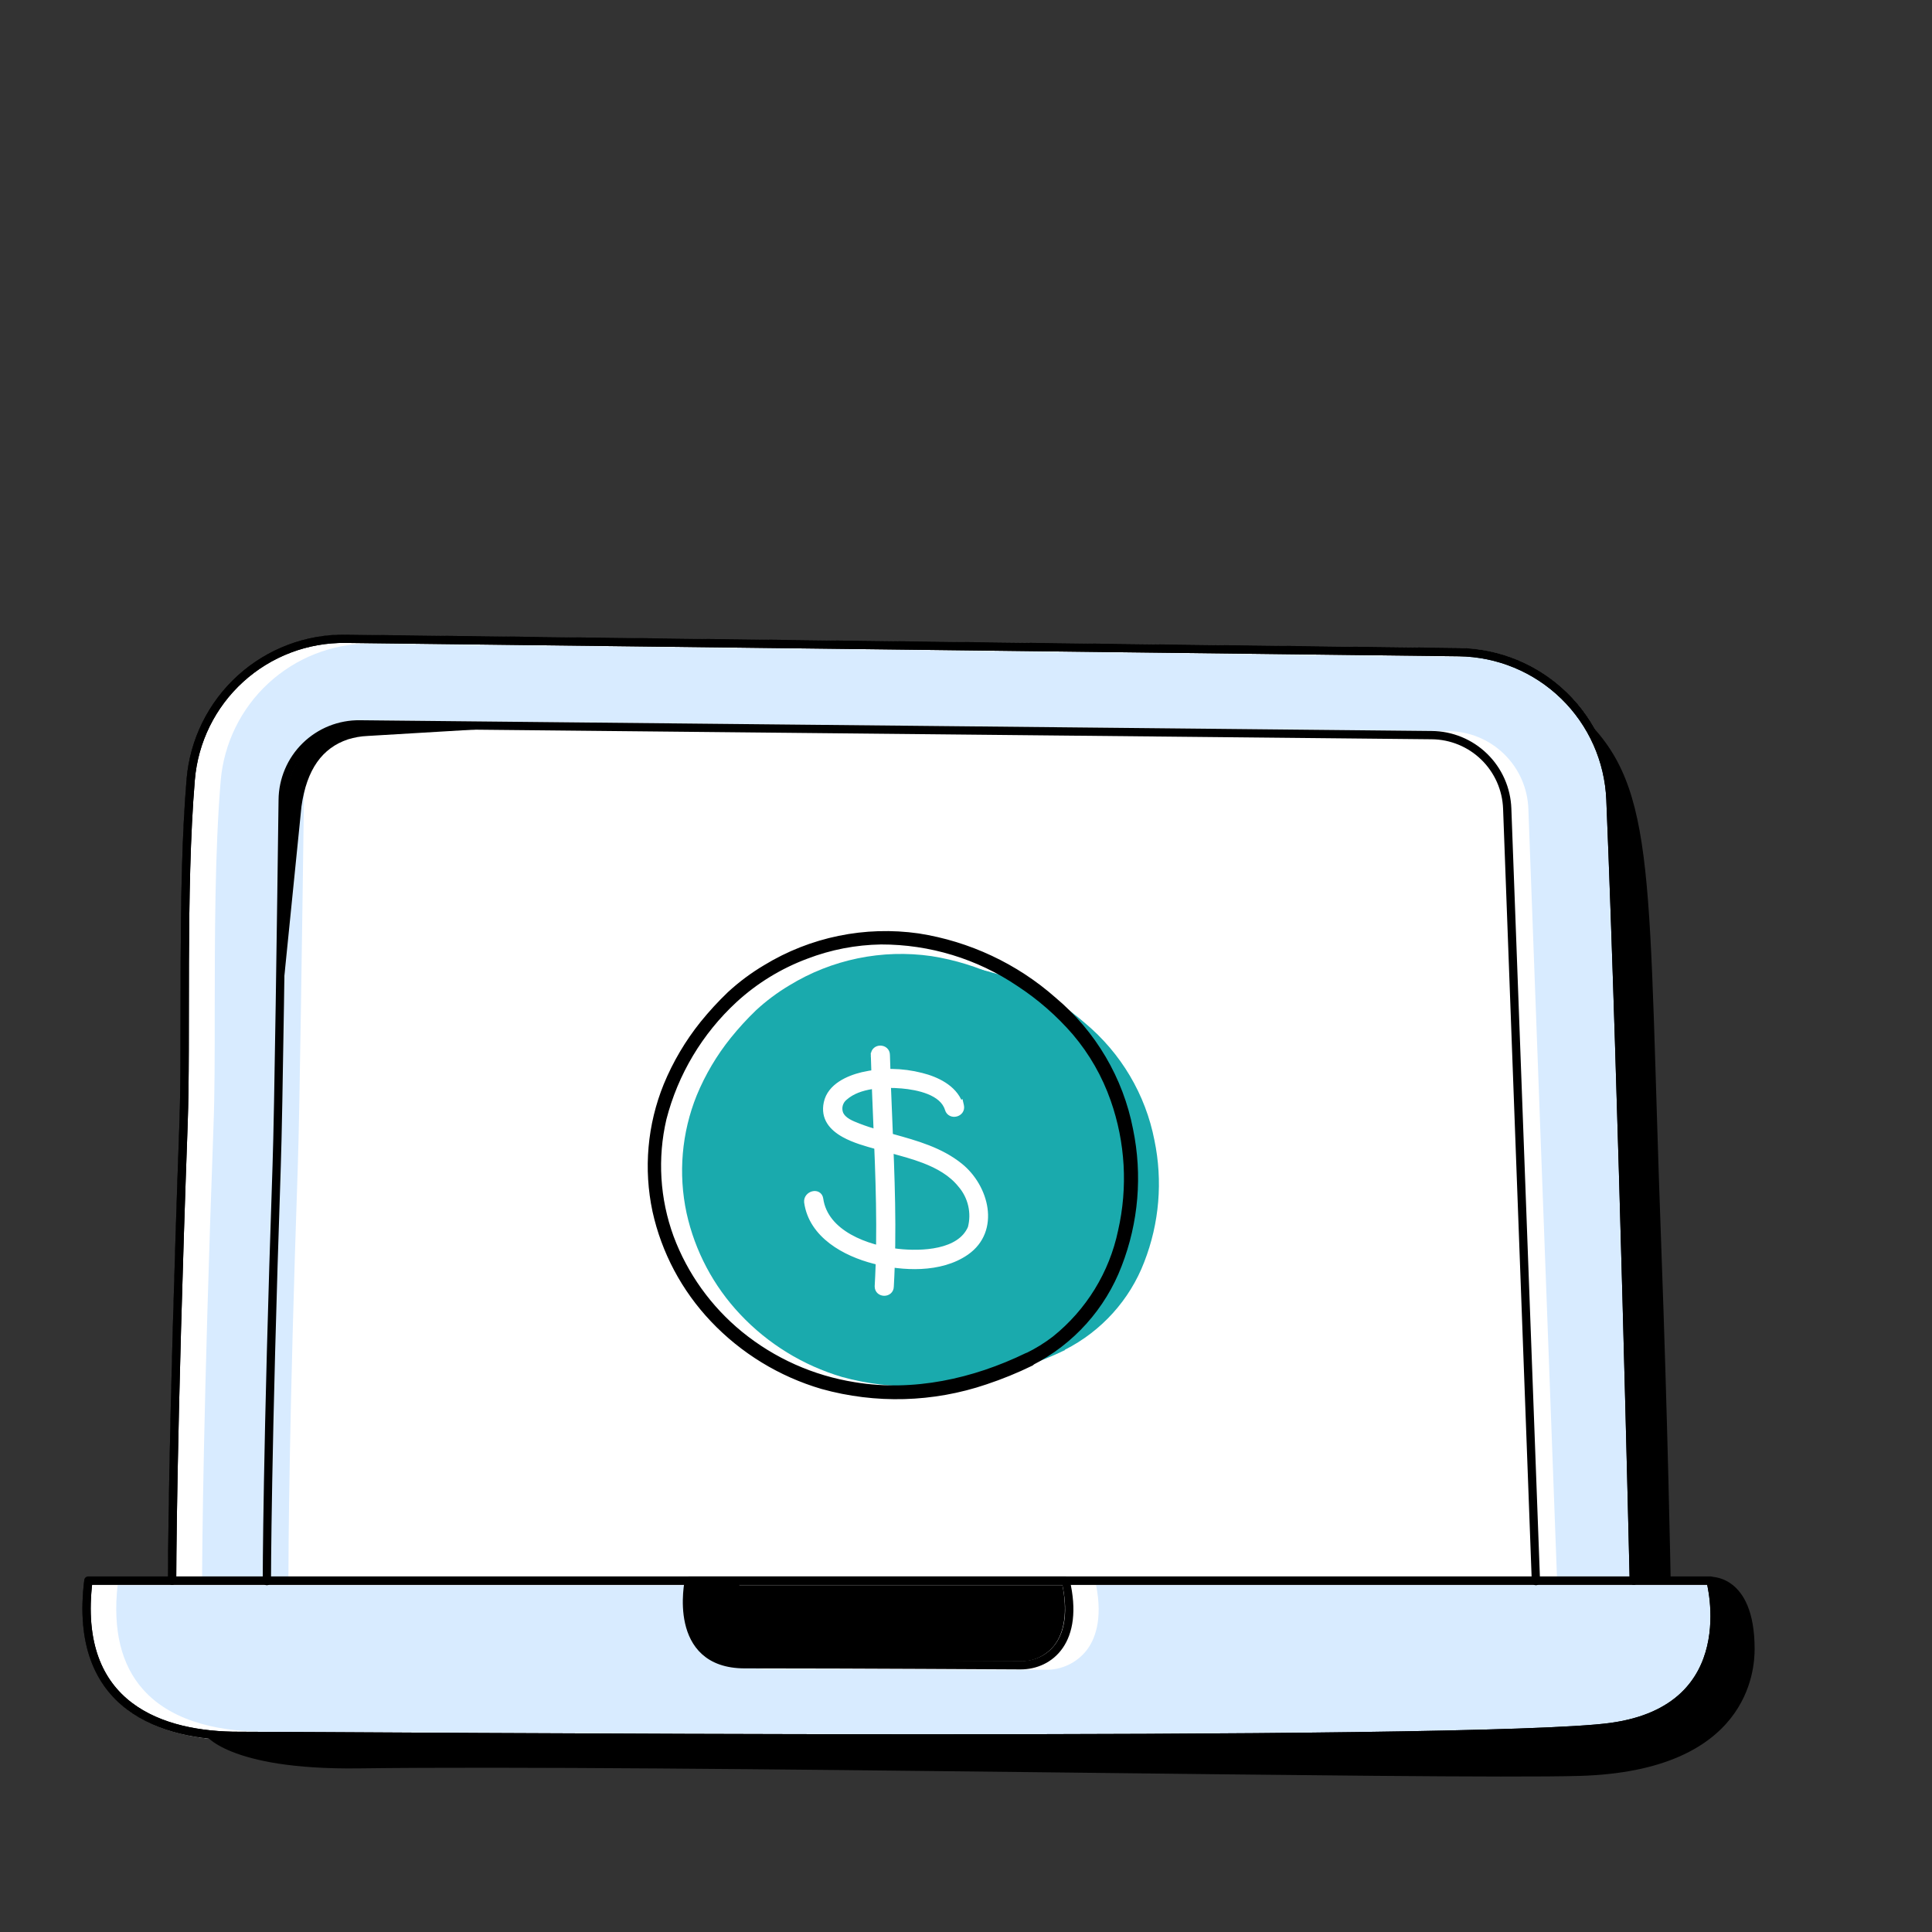 <svg width="140" height="140" viewBox="0 0 140 140" fill="none" xmlns="http://www.w3.org/2000/svg">
<rect x="0" y="0" width="140" height="140" fill="#333333" stroke="none"/>
<path d="M124.241 114.475C124.223 114.41 124.185 114.352 124.132 114.311C124.078 114.27 124.013 114.248 123.946 114.248H118.673C118.587 110.744 117.815 77.437 117.005 57.945C116.885 55.016 115.647 52.245 113.546 50.202C111.445 48.159 108.641 47 105.711 46.963L25.058 46H24.917C22.056 46.015 19.304 47.099 17.2 49.038C15.097 50.978 13.792 53.633 13.543 56.485C13.114 61.645 13.108 67.866 13.108 73.35C13.108 76.418 13.108 79.283 13.022 81.48C12.274 101.971 12.2 112.382 12.194 114.248H6.437C6.363 114.248 6.291 114.276 6.236 114.326C6.181 114.376 6.145 114.444 6.136 114.517C5.689 118.057 6.345 120.849 8.08 122.812C10.483 125.536 14.463 126.113 17.375 126.113L25.273 126.15C34.936 126.205 51.386 126.291 67.764 126.291C89.978 126.291 112.045 126.125 116.815 125.463C119.82 125.045 121.99 123.849 123.272 121.904C125.369 118.696 124.29 114.646 124.241 114.475Z" fill="white"/>
<path d="M110.985 114.247L108.912 58.613C108.864 57.269 108.298 55.995 107.334 55.057C106.371 54.118 105.082 53.588 103.738 53.577L26.076 52.797C24.692 52.786 23.36 53.322 22.37 54.29C21.38 55.258 20.812 56.578 20.791 57.963C20.687 66.19 20.491 80.571 20.356 84.479C19.743 102.989 19.651 112.456 19.645 114.247H111.003H110.985Z" fill="white"/>
<path d="M21.581 84.474C21.716 80.578 21.912 66.198 22.023 57.976C22.044 56.439 22.668 54.972 23.762 53.891C24.855 52.811 26.329 52.205 27.866 52.203H27.921L104.969 52.982C106.471 52.996 107.91 53.588 108.987 54.636C110.064 55.683 110.696 57.106 110.751 58.608L112.823 114.267H119.286C119.2 110.702 117.814 77.456 117.005 57.989C116.891 55.217 115.719 52.595 113.731 50.661C111.743 48.728 109.09 47.631 106.318 47.596L26.891 46.633H26.756C24.051 46.646 21.449 47.67 19.459 49.502C17.469 51.335 16.234 53.845 15.995 56.541C15.566 61.67 15.566 67.879 15.56 73.351C15.56 76.419 15.56 79.296 15.474 81.499C14.726 101.978 14.653 112.389 14.646 114.248H20.901C20.901 112.457 20.944 102.978 21.581 84.474Z" fill="#D8EBFF"/>
<path d="M50.946 119.101C51.32 119.523 51.786 119.853 52.308 120.065C52.83 120.278 53.394 120.368 53.956 120.328C60.21 120.328 67.255 120.365 71.038 120.39H73.951C74.413 120.396 74.872 120.298 75.291 120.103C75.71 119.907 76.08 119.62 76.373 119.261C77.157 118.273 77.36 116.758 76.986 114.868H50.191C50.069 115.586 49.86 117.739 50.946 119.101Z" fill="black"/>
<path d="M125.541 114.86H113.21H113.155H113.082H79.426C79.929 117.388 79.328 118.854 78.702 119.633C78.353 120.064 77.91 120.411 77.408 120.647C76.906 120.882 76.357 121.002 75.802 120.995H72.89C69.107 120.995 62.056 120.934 55.814 120.934C55.16 120.977 54.506 120.87 53.9 120.621C53.294 120.373 52.753 119.988 52.319 119.498C51.093 117.983 51.27 115.749 51.399 114.872H21.244C21.222 114.875 21.2 114.875 21.177 114.872V114.872C21.155 114.876 21.132 114.876 21.11 114.872H8.522C8.166 118.099 8.779 120.639 10.361 122.418C12.618 124.971 16.413 125.486 19.197 125.486L27.094 125.523C49.854 125.646 110.298 125.983 118.563 124.842C121.384 124.455 123.413 123.345 124.59 121.559C126.27 119.007 125.749 115.762 125.541 114.86Z" fill="#D8EBFF"/>
<path d="M127.147 119.493C127.147 114.008 123.879 114.259 123.879 114.259C123.879 114.259 126.38 123.836 116.644 125.186C106.907 126.536 18.031 125.284 14.818 125.646C14.818 125.646 16.425 128.266 26.008 128.143C47.806 127.861 104.614 128.971 114.467 128.689C126.724 128.333 127.147 121.014 127.147 119.493Z" fill="black"/>
<path d="M50.031 114.474C49.799 115.157 49.706 115.88 49.755 116.601C49.804 117.321 49.996 118.024 50.319 118.67C51.079 120.412 51.98 121.063 63.624 120.462C63.624 120.462 58.664 120.462 55.395 119.032C53.722 118.302 53.63 116.161 53.556 114.474H50.031Z" fill="black"/>
<path d="M114.779 52.025C114.779 52.025 116.662 52.025 116.901 63.013C117.195 76.903 117.514 80.719 117.857 91.106C118.287 103.376 118.513 114.511 118.513 114.511H121.064C121.064 114.511 120.849 102.995 120.377 90.185C119.396 63.571 120.132 57.172 114.779 52.025Z" fill="black"/>
<path d="M12.471 114.537C12.471 114.537 12.471 104.365 13.299 81.468C13.525 75.419 13.145 64.572 13.82 56.492C14.055 53.685 15.345 51.072 17.429 49.179C19.514 47.285 22.238 46.253 25.052 46.289L105.712 47.258C108.562 47.292 111.29 48.419 113.335 50.406C115.379 52.394 116.583 55.09 116.699 57.94C117.558 78.658 118.392 114.537 118.392 114.537" stroke="black" stroke-width="0.6" stroke-linecap="round" stroke-linejoin="round"/>
<path d="M19.338 114.573C19.338 114.573 19.338 105.309 20.049 84.468C20.184 80.554 20.38 66.062 20.485 57.964C20.491 57.237 20.641 56.518 20.926 55.849C21.21 55.18 21.624 54.574 22.144 54.065C22.664 53.557 23.279 53.156 23.953 52.886C24.628 52.616 25.35 52.482 26.076 52.491L103.737 53.27C105.162 53.279 106.529 53.839 107.55 54.833C108.572 55.827 109.17 57.177 109.219 58.602L111.298 114.573" stroke="black" stroke-width="0.6" stroke-linecap="round" stroke-linejoin="round"/>
<path d="M6.406 114.536H123.946C123.946 114.536 126.49 123.794 116.754 125.143C107.017 126.493 25.033 125.788 17.344 125.788C11.795 125.806 5.259 123.738 6.406 114.536Z" stroke="black" stroke-width="0.6" stroke-linecap="round" stroke-linejoin="round"/>
<path d="M49.921 114.536C49.921 114.536 48.609 120.597 53.968 120.597C62.638 120.597 72.663 120.671 73.963 120.671C76.053 120.671 78.255 118.922 77.218 114.536H49.921Z" stroke="black" stroke-width="0.6" stroke-linecap="round" stroke-linejoin="round"/>
<path d="M12.471 114.537C12.471 114.537 12.471 104.365 13.299 81.468C13.525 75.419 13.145 64.572 13.82 56.492C14.055 53.685 15.345 51.072 17.429 49.179C19.514 47.285 22.238 46.253 25.052 46.289L105.712 47.258C108.562 47.292 111.29 48.419 113.335 50.406C115.379 52.394 116.583 55.09 116.699 57.94C117.558 78.658 118.392 114.537 118.392 114.537" stroke="black" stroke-width="0.6" stroke-linecap="round" stroke-linejoin="round"/>
<path d="M6.406 114.536H123.946C123.946 114.536 126.49 123.794 116.754 125.143C107.017 126.493 25.033 125.788 17.344 125.788C11.795 125.806 5.259 123.738 6.406 114.536Z" stroke="black" stroke-width="0.6" stroke-linecap="round" stroke-linejoin="round"/>
<path d="M35.273 52.816L26.363 52.521C24.91 52.513 23.51 53.071 22.459 54.076C21.408 55.08 20.788 56.454 20.729 57.908L19.932 77.405L21.845 58.441C22.225 55.736 23.365 54.196 25.217 53.576C25.674 53.434 26.148 53.351 26.627 53.331L35.273 52.816Z" fill="black"/>
<path d="M74.712 97.952C77.633 96.499 79.893 94.049 81.053 91.075C82.259 88.038 82.541 84.73 81.866 81.541C81.155 77.959 79.198 74.719 76.32 72.362C73.569 69.997 70.177 68.444 66.544 67.885C62.711 67.347 58.804 68.129 55.506 70.093C54.58 70.63 53.713 71.26 52.921 71.971C52.226 72.621 51.574 73.313 50.969 74.043C49.879 75.36 48.989 76.821 48.325 78.382C47.159 81.197 46.886 84.286 47.54 87.253C48.19 90.119 49.631 92.761 51.709 94.898C53.862 97.122 56.587 98.751 59.604 99.62C63.484 100.665 67.6 100.548 71.408 99.282C72.538 98.921 73.642 98.486 74.711 97.981" fill="white"/>
<path d="M75.112 98.17C77.84 96.773 79.95 94.418 81.034 91.56C82.161 88.642 82.425 85.463 81.796 82.4C81.134 78.958 79.308 75.846 76.622 73.582C74.054 71.311 70.888 69.819 67.497 69.284C63.918 68.768 60.272 69.52 57.192 71.409C56.327 71.925 55.518 72.53 54.778 73.214C54.129 73.839 53.52 74.504 52.956 75.205C51.937 76.471 51.106 77.875 50.486 79.376C49.396 82.081 49.14 85.048 49.75 87.899C50.356 90.652 51.7 93.191 53.639 95.244C55.648 97.379 58.192 98.944 61.008 99.778C64.63 100.781 68.472 100.666 72.028 99.449C73.083 99.102 74.113 98.683 75.112 98.198" fill="#1AAAAD"/>
<path d="M77.163 97.811C79.813 96.467 81.863 94.2 82.916 91.449C84.011 88.639 84.267 85.579 83.655 82.63C83.012 79.316 81.237 76.32 78.628 74.14C76.133 71.954 73.057 70.517 69.762 70.002C66.285 69.505 62.742 70.228 59.751 72.046C58.91 72.543 58.124 73.126 57.405 73.784C56.775 74.385 56.183 75.025 55.635 75.701C54.645 76.919 53.837 78.271 53.236 79.715C52.177 82.319 51.929 85.176 52.522 87.921C53.111 90.572 54.417 93.015 56.301 94.992C58.253 97.048 60.724 98.555 63.461 99.358C66.98 100.324 70.713 100.214 74.167 99.043C75.192 98.708 76.193 98.305 77.163 97.838" fill="#1AAAAD"/>
<path d="M69.65 79.893L69.6 79.93C69.148 78.759 67.886 78.171 66.786 77.895C65.373 77.531 63.892 77.513 62.471 77.844L62.471 77.844L62.469 77.844C61.951 77.97 61.365 78.177 60.873 78.503C60.382 78.83 59.975 79.283 59.843 79.902C59.721 80.463 59.82 80.934 60.067 81.328C60.312 81.716 60.695 82.019 61.126 82.26C61.87 82.676 62.797 82.929 63.499 83.121C63.606 83.151 63.708 83.178 63.804 83.205C64.062 83.278 64.327 83.349 64.596 83.421C65.366 83.628 66.168 83.843 66.933 84.136C67.961 84.531 68.898 85.061 69.56 85.881L69.56 85.881L69.563 85.885C69.926 86.302 70.18 86.802 70.305 87.34C70.429 87.875 70.421 88.431 70.283 88.962C69.904 89.838 69.044 90.309 68.039 90.536C67.033 90.764 65.914 90.738 65.082 90.646L65.082 90.646C63.981 90.528 62.666 90.198 61.585 89.586C60.506 88.974 59.679 88.092 59.506 86.871C59.484 86.704 59.398 86.58 59.272 86.512C59.151 86.447 59.01 86.443 58.885 86.476C58.64 86.54 58.391 86.768 58.419 87.107L58.419 87.107L58.42 87.115C58.59 88.346 59.298 89.29 60.217 89.991C61.134 90.69 62.269 91.153 63.317 91.423C65.397 91.962 68.156 92.109 70.05 90.796L70.051 90.795C71.215 89.985 71.577 88.767 71.411 87.572C71.245 86.382 70.555 85.206 69.604 84.442C68.18 83.293 66.417 82.804 64.713 82.331C64.369 82.236 64.028 82.141 63.693 82.042L63.692 82.042C63.208 81.903 62.719 81.749 62.248 81.565C62.226 81.556 62.203 81.548 62.181 81.539C61.956 81.451 61.711 81.356 61.49 81.226C61.249 81.083 61.054 80.907 60.953 80.673C60.88 80.481 60.87 80.271 60.925 80.073C60.98 79.874 61.097 79.698 61.259 79.57L61.26 79.57L61.266 79.565C61.764 79.126 62.449 78.886 63.185 78.771C63.919 78.657 64.69 78.669 65.347 78.724C65.918 78.773 66.656 78.888 67.295 79.148C67.936 79.409 68.448 79.803 68.622 80.394L68.622 80.395C68.671 80.556 68.774 80.668 68.902 80.728C69.027 80.786 69.168 80.792 69.294 80.759C69.419 80.727 69.54 80.654 69.621 80.542C69.704 80.427 69.738 80.279 69.701 80.115L69.65 79.893Z" fill="white" stroke="white" stroke-width="0.3"/>
<path d="M63.533 93.207L63.533 93.207L63.533 93.214C63.531 93.383 63.597 93.52 63.704 93.613C63.808 93.704 63.941 93.746 64.07 93.748C64.199 93.749 64.333 93.71 64.439 93.622C64.547 93.532 64.616 93.397 64.619 93.23C64.847 89.22 64.679 85.221 64.512 81.225C64.446 79.634 64.379 78.043 64.338 76.452C64.339 76.285 64.273 76.148 64.168 76.055C64.064 75.964 63.931 75.921 63.802 75.918C63.673 75.916 63.538 75.955 63.432 76.044C63.322 76.136 63.254 76.272 63.252 76.442L63.402 76.444L63.252 76.448C63.294 78.05 63.36 79.648 63.427 81.243C63.594 85.235 63.76 89.211 63.533 93.207Z" fill="white" stroke="white" stroke-width="0.3"/>
<path d="M74.435 98.279C70.578 100.15 66.208 101.116 61.923 100.41C58.868 99.928 55.999 98.647 53.61 96.698C51.336 94.839 49.599 92.415 48.576 89.674C47.565 86.912 47.381 83.918 48.047 81.055C48.896 77.749 50.685 74.755 53.202 72.431C54.712 71.043 56.48 69.959 58.406 69.24C60.141 68.574 61.981 68.218 63.841 68.189C67.415 68.182 70.908 69.246 73.862 71.242C75.381 72.235 76.753 73.435 77.937 74.806C79.159 76.248 80.103 77.9 80.724 79.681C81.799 82.746 81.987 86.049 81.267 89.214C80.623 92.3 78.921 95.069 76.451 97.05C75.832 97.525 75.167 97.936 74.465 98.279C74.182 98.418 74.424 98.846 74.706 98.703C77.626 97.212 79.885 94.699 81.046 91.652C82.253 88.539 82.536 85.148 81.861 81.88C81.153 78.208 79.196 74.888 76.318 72.474C73.568 70.049 70.175 68.457 66.542 67.888C62.707 67.339 58.801 68.141 55.501 70.154C54.574 70.704 53.707 71.35 52.915 72.08C52.22 72.746 51.568 73.456 50.962 74.204C49.878 75.556 48.992 77.054 48.332 78.653C47.159 81.537 46.88 84.702 47.529 87.745C48.178 90.682 49.618 93.389 51.696 95.579C53.85 97.854 56.575 99.52 59.591 100.407C63.469 101.487 67.586 101.374 71.397 100.082C72.529 99.706 73.635 99.255 74.706 98.732C74.954 98.564 74.718 98.14 74.435 98.279Z" fill="black" stroke="black" stroke-width="0.5"/>
</svg>
